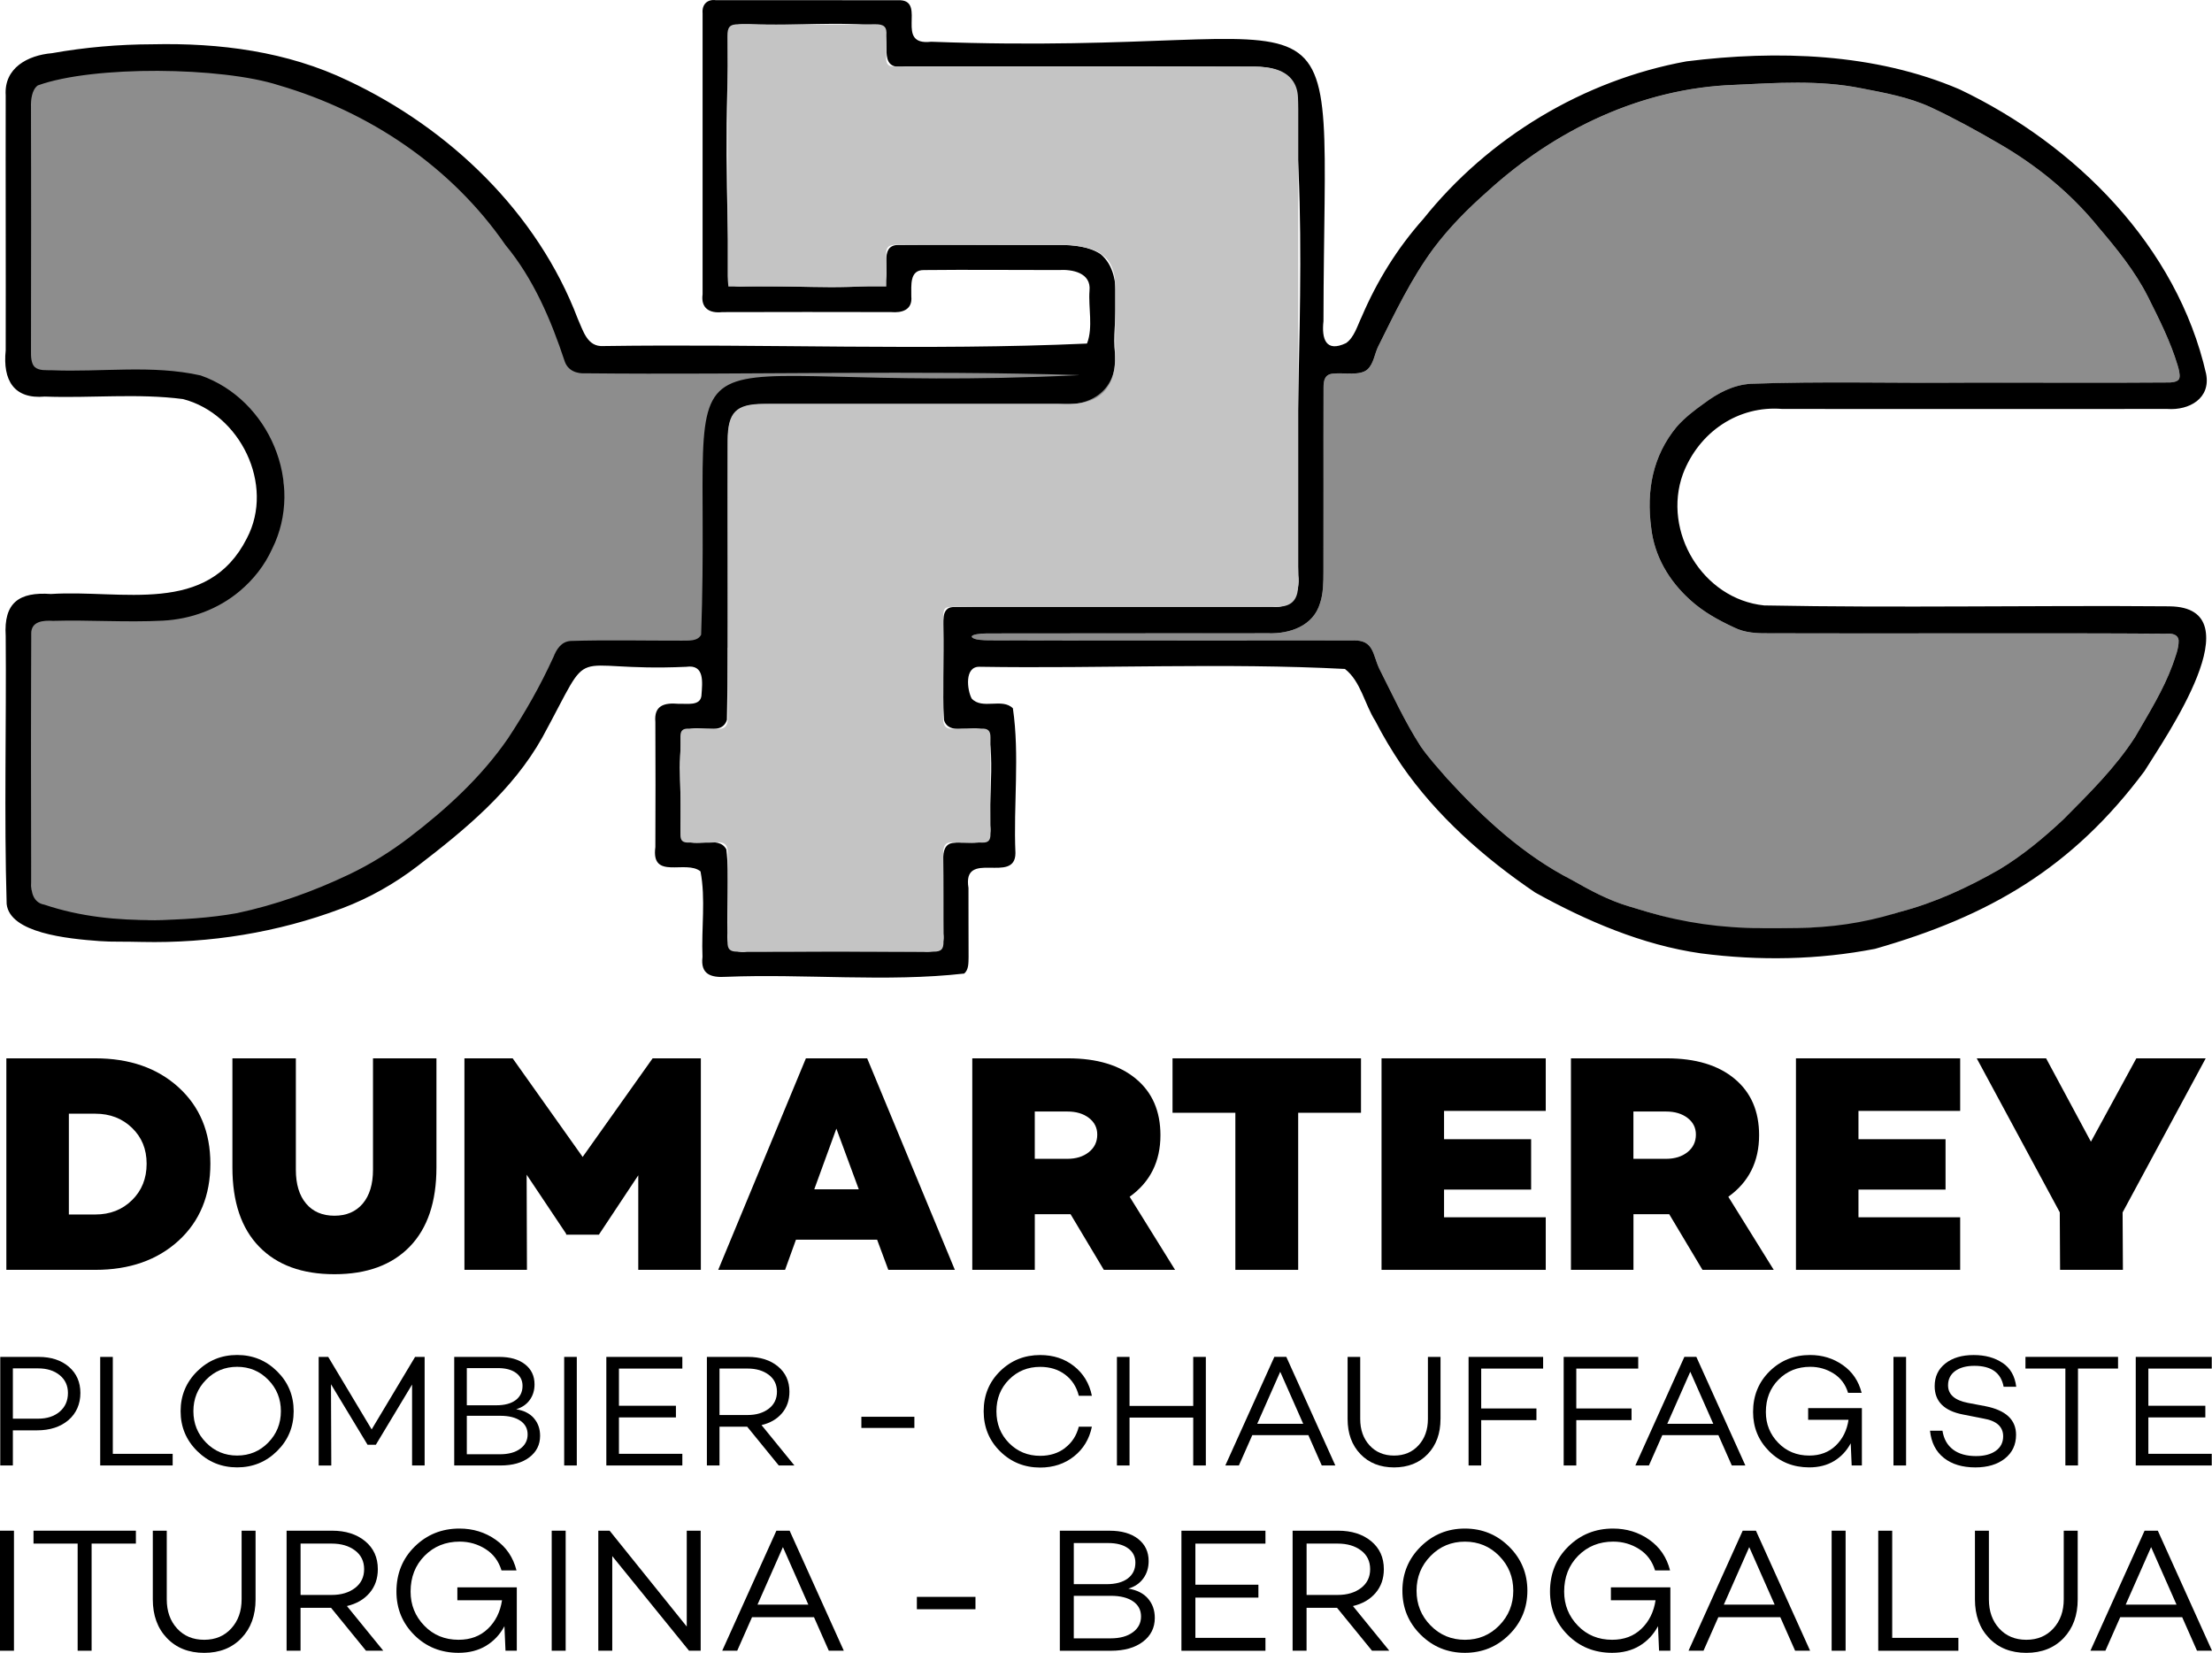 <?xml version="1.0" encoding="UTF-8"?>
<svg id="Calque_2" data-name="Calque 2" xmlns="http://www.w3.org/2000/svg" viewBox="0 0 790.81 590.84">
  <defs>
    <style>
      .cls-1 {
        fill: #c4c4c4;
      }

      .cls-1, .cls-2, .cls-3 {
        stroke-width: 0px;
      }

      .cls-2 {
        fill: #8d8d8d;
      }

      .cls-3 {
        fill: #000;
      }
    </style>
  </defs>
  <g>
    <path class="cls-2" d="M599.48,152.52c-8.65,10.42-10.93,22.88-9.16,36.19,1.14,10.04,6.26,18.87,14,25.83,4.75,4.29,10.06,7.17,15.57,9.74,3.9,1.98,8.32,2.16,12.64,2.11,47.81.17,95.61-.17,143.44.16,1.66.15,2.78.92,2.91,2.39.06,3.01-1.25,5.98-2.17,8.76-3.32,9.05-8.54,17.33-13.34,25.68-7.04,10.98-16.48,20.25-25.63,29.47-7.08,6.65-14.64,12.93-22.94,17.94-11.22,6.42-22.96,11.88-35.54,15.17-6.27,1.94-12.31,4.96-18.93,5.47-7.13.36-14.28.19-21.42.3-9.77-.09-19.61.32-29.34-.6-9.18-1.62-18.28-4.46-27.24-7.14-7.26-2.16-13.83-5.69-20.35-9.42-17.3-8.83-31.82-22.23-44.81-36.47-3.17-3.67-6.46-7.25-9.22-11.23-5.73-8.86-10.11-18.5-14.87-27.88-2.38-5.12-1.93-10.22-9.27-10.05-43.42-.02-86.84.1-130.26-.03-1.67-.04-5.32-.07-6.08-1.16-.25-.43.49-.82,1.76-1.02,1.1-.19,2.33-.26,3.51-.28,33.55-.09,67.12,0,100.69-.07,7.76.25,16.08-2.64,18.47-10.68,1.19-3.4,1.23-7.55,1.24-11.19.01-10.19.02-20.37.02-30.55.02-11.79-.05-23.58.02-35.37-.02-2.71.5-4.89,3.6-5.03,3.77-.41,9.41.9,12.11-1.5,2.25-2.11,2.5-5.5,3.82-8.19,5.97-11.99,11.81-24.25,19.78-35.04,5.63-7.51,12.29-14.23,19.33-20.42,24.2-22.09,55.25-36.92,88.21-38.06,15.05-.72,30.3-1.78,45.18,1.18,8.43,1.63,17.08,3.17,24.91,6.76,8.28,3.85,16.3,8.27,24.19,12.85,13.56,7.79,25.97,17.82,35.82,30,6.64,7.79,13.14,15.78,17.78,24.95,3.98,7.97,8.03,15.94,10.6,24.48.41,1.34.93,3.3.66,4.51-.17,1.23-2.05,1.6-3.37,1.65-24.56.2-49.17,0-73.73.07h-.2c-25.31.21-50.68-.52-75.98.4-6.32.42-11.71,3.29-16.75,7.06-3.47,2.47-6.86,5.09-9.66,8.26h0Z"/>
    <path class="cls-2" d="M419.05,145.34c-1.9.14-22.21,30.87-24.12,30.88-36.09.03-51.78,6.23-87.87,6.24-13.88,0-5.17,11.43-5.18,25.33,0,22.85-.17,0,0,22.85.03,3.55-52.42.25-55.78.21-14.11-.17-28.22-.02-42.33-.11-3.37-.02-4.76,1.29-6,4.58-2.12,5.64-5.27,10.91-8.14,16.25-2.03,3.77-4.21,7.48-6.53,11.08-2.33,3.6-4.73,7.2-7.46,10.49-3.46,4.17-7.09,8.25-11.02,11.96-5.16,4.87-10.62,9.44-16.1,13.95-4.07,3.35-8.19,6.72-12.65,9.49-4.41,2.73-9.28,4.73-13.97,7.02-.44.21-.98.2-1.43.39-5.73,2.5-11.36,5.26-17.2,7.45-3.56,1.34-7.6,1.42-11.16,2.77-12.76,4.82-25.97,2.25-38.98,2.69-8.31.28-16.7,0-24.97-.81-5.27-.51-10.43-2.32-15.55-3.87-.75-.23-1.34-2.23-1.35-3.42-.11-9.24-.06-18.48-.06-27.72,0-21.73.07-43.45-.08-65.18-.02-3.38-.2-11.23,3.03-11.19,14.23.16,31.35.64,45.58.88,8.74.15,14.05-4.67,21.17-9.41,5.89-3.92,11.34-10.07,14.7-16.17,7.31-13.25,7.66-17.79,2.04-31.58-3.78-9.28-10.98-15.92-19.57-21.4-7.37-4.71-15.14-4.87-23.21-4.87-13.36,0-26.72-.07-40.08.06-2.78.03-3.65-.8-3.64-3.61.09-31.34.14-62.68-.04-94.02-.03-4.75.46-10.83,2.75-11.23,9.63-1.69,17.91-2.62,27.64-2.74,13.66-.17,22.62-2.79,36.17-1.18,8,.95,12.2,1.39,20,3.91,3.07.99,7.89.78,10.88,2,2.7,1.1,11.95,4.32,14.41,5.85,7.62,4.75,19.42,10.07,26.47,15.59,9.15,7.16,17.6,15.97,24.41,25.59,3.9,5.5,13.6,15.13,17.06,20.88,3.9,6.48,15.44,34.06,15.44,34.06,0,0,41.88.26,43.25.26,0,0,166.49,1.25,173.27-2.88.02.32,32.4,17.45-3.79,18.69h0Z"/>
    <path class="cls-3" d="M775.67,216.74c-48.34-.4-96.67.61-144.96-.32-22.01-2.24-36.48-26.45-29.06-46.95,5.71-15.06,19.83-24.6,35.56-23.28,45.9,0,91.76.04,137.65,0,7.85.55,15.54-3.8,13.85-12.54-10.38-45.66-46.73-81.95-88.08-101.68-30.37-13.05-65.26-14.09-97.68-10.04-36.76,6.69-70.81,27.18-94.12,56.36-9.27,10.41-16.53,22.13-21.99,34.9-1.54,3.18-2.72,7.5-5.64,9.47-7.19,3.41-8.76-1.48-8.05-7.85.2-132.73,15.21-94.05-140.25-99.89-13.17,1.56-1.82-14.28-10.93-14.83-22.16-.06-43.97,0-65.99-.02-3.13-.44-5.07,1.54-4.8,4.63v100.48c-.69,5.02,2.51,6.89,7,6.39,20.13-.07,40.25-.05,60.39-.01,3.9.34,7.71-.77,7.23-5.61.03-4-.67-9.44,4.45-9.41,16.05-.18,32.09.01,48.13-.01,5.07-.33,11.78.99,11.13,7.37-.46,5.96,1.32,13.11-.86,18.81l-.1.1c-57.04,2.58-115.41.05-172.85.89-5.75.36-7.19-5.42-9.16-9.8-14.38-37.85-45.76-67.96-82.05-85.04-21.86-10.5-45.97-13.57-70.03-13.03-12.01.03-24.05,1.07-35.89,3.18-8.69.75-17.17,5.3-16.53,15.04-.06,30.42.07,60.78,0,91.19-1.11,10.73,2.96,17.5,13.99,16.52,16.42.61,33.12-1.22,49.39.89,20.4,5.26,32.89,30.6,22.87,49.71-14.05,27.91-44.65,18.33-70.07,19.97-11.41-.8-16.94,3.08-16.18,15.02.27,31.93-.6,63.9.34,95.8,1.14,10.36,21.65,12.41,33.14,13.25,2.37.17,4.74.22,7.12.21,2.69,0,5.39.04,8.1.1,24.3.52,48.54-3.35,71.28-11.92.16-.05.32-.11.48-.17,9.61-3.66,18.61-8.76,26.77-15.02,17.06-13.09,34.01-27.04,44.63-46.01,19.2-35.22,7.26-23.25,51.45-25.23,6.64-.95,5.78,5.51,5.41,10.43-.51,3.64-5.13,2.67-8.09,2.8-5.35-.48-8.89.66-8.37,6.49.06,14.94.08,29.81,0,44.73-1.62,11.96,10.93,4.42,16.14,8.68,1.89,9.8.27,20.47.71,30.57-.79,6.29,3.09,7.46,8.38,7.12,28.21-1.14,57.44,1.97,85.19-1.17,1.63-1.39,1.51-3.84,1.56-5.87-.06-8.27,0-16.46-.04-24.72-2.3-14.06,16.79-1.09,16.79-12.49-.75-17.1,1.55-34.97-.91-51.73-3.8-3.83-10.99.62-14.74-3.5-1.62-3-2.7-11.58,2.91-11.35,43.41.7,87.34-1.47,130.53.78,5.67,4.38,7.07,12.68,10.87,18.6,2.79,5.44,5.93,10.67,9.35,15.74,12.49,18.14,29.57,33.23,47.77,45.56,18.26,10.15,38.42,18.8,59.22,21.76,21.06,2.74,41.99,2.32,62.31-1.61,40.9-11.68,70.54-28.93,96.33-63.53,7.42-12,39.83-58.53,8.99-58.9h0ZM250.67,226.88c-1.26,2.47-4.56,2.07-6.97,2.13-13.23.03-26.44-.29-39.68.11-3.31.21-5.05,2.9-6.2,5.83-4.6,10.12-10.11,19.79-16.23,29.04-9.49,13.79-22.04,25.28-35.38,35.45-6.7,5.11-13.88,9.56-21.49,13.18-12.77,6.08-26.17,10.86-40.01,13.8-9.53,1.71-19.82,2.37-29.44,2.45-13.39.14-26.58-1.17-39.43-5.49-3.9-.67-4.84-4.51-4.64-7.99-.03-29.51-.07-59.19-.01-88.79-.16-4.57,4.32-4.88,7.78-4.67,13.04-.37,26.21.6,39.25-.07,10.06-.51,19.81-4.1,27.51-10.59,4.87-4.09,8.89-9.18,11.56-15.06,11.67-23.3-.97-53.38-25.54-62-17.31-3.9-35.52-1.12-53.18-1.86-2.02-.07-4.54.25-6.14-1.14-1.39-1.3-1.3-3.94-1.3-5.83.07-29.04.12-58.03-.03-87.06-.08-2.64.22-6.14,2.39-7.78,19.93-7.23,65.84-6.65,86.2-.06,32.44,9.48,61.68,29.1,81.01,57.08,9.96,11.98,16.28,26.74,21.14,41.46,1.12,3.48,4.33,4.64,7.66,4.42,58.53.59,118.09-1.16,176.19.63l-.03.04c-158.07,7.62-130.73-29.44-134.99,92.77h0ZM341.37,217c-4.49-.24-4.15,4.06-4.12,7.29.25,10.99-.43,22.1.23,33.07,1.61,5.43,9.19,2.17,13.3,3.29,6.32-.72,2.14,29.47,3.29,35.31.58,7.43-8.28,4.7-12.97,5.33-3.36.12-3.96,3.14-3.88,5.89.07,8.93,0,17.68.04,26.57.66,5.09-2.42,6.86-7.11,6.44-21.04-.09-42.04-.08-63.09-.01-4.83.71-7.55-1.9-6.96-6.6-.32-9.96.74-20.09-.43-29.97-2.89-5.27-11.18-.15-15.26-3.61-.96-.98-1.13-2.66-1.14-4.08.77-11.22-1.54-23.26.98-34.08,4.04-3.97,13.54,2.05,15.63-4.52.69-31.85-.01-63.86.24-95.72.11-4.69-.44-11.23,3.16-14.6,2.85-2.62,8.21-2.59,12.06-2.63,34.35,0,68.69,0,103.04,0,11.98,1.4,21.44-5.49,20.24-18.13-1.46-10.98,4.2-27.53-5.13-35.4-4.2-2.79-9.82-3.27-14.8-3.28-19.18.03-38.37-.17-57.57,0-7.29.1-2.42,10.09-5.09,13.93l-.09.1c-16.76,2.28-34.46.09-51.36.82-1.36,0-3.02-.18-3.75-1.33-1.05-29.79-1.86-61.22.26-90.87,1.61-1.87,4.77-1.52,7.1-1.54,15.56.81,31.65-1.29,46.95.8,4.45,3.85-2.38,15.93,8.17,14.27,41.78.04,83.57-.06,125.34.09,4.63.03,10.14,1,13.07,4.74,6.71,57.63.28,118.41,2.43,177.01.83,6.31-2.39,12.12-9.35,11.32-27.94.04-55.93,0-83.88.02-9.87.05-19.68-.11-29.55.07h0ZM776.71,237.7c-3.32,9.05-8.54,17.33-13.34,25.68-7.04,10.98-16.48,20.25-25.63,29.47-7.08,6.65-14.64,12.93-22.94,17.94-11.22,6.42-22.96,11.88-35.54,15.17-.6.18-1.25.38-1.95.59-11.22,3.37-22.87,5.08-34.59,5.14-1.27,0-2.54.02-3.81.04-3.19-.03-6.39,0-9.58,0-13.66.06-27.26-1.88-40.36-5.76-2.22-.66-4.43-1.33-6.64-1.99-7.26-2.16-13.83-5.69-20.35-9.42-17.3-8.83-31.82-22.23-44.81-36.47-3.17-3.67-6.46-7.25-9.22-11.23-5.73-8.86-10.11-18.5-14.87-27.88-2.38-5.12-1.93-10.22-9.27-10.05-43.42-.02-86.84.1-130.26-.03-1.67-.04-5.32-.07-6.08-1.16-.25-.43.49-.82,1.76-1.02,1.1-.19,2.33-.26,3.51-.28,33.55-.09,67.12,0,100.69-.07,7.76.25,16.08-2.64,18.47-10.68,1.19-3.4,1.23-7.55,1.24-11.19.01-10.19.02-20.37.02-30.55.02-11.79-.05-23.58.02-35.37-.02-2.71.5-4.89,3.6-5.03,3.77-.41,9.41.9,12.11-1.5,2.25-2.11,2.5-5.5,3.82-8.19,5.97-11.99,11.81-24.25,19.78-35.04,5.63-7.51,12.29-14.23,19.33-20.42,24.2-22.09,55.25-36.92,88.21-38.06,15.05-.72,30.3-1.78,45.18,1.18,8.43,1.63,17.08,3.17,24.91,6.76,8.28,3.85,16.3,8.27,24.19,12.85,13.56,7.79,25.97,17.82,35.82,30,6.64,7.79,13.14,15.78,17.78,24.95,3.98,7.97,8.03,15.94,10.6,24.48.41,1.34.93,3.3.66,4.51-.17,1.23-2.05,1.6-3.37,1.65-24.56.2-49.17,0-73.73.07h-.2c-25.31.21-50.68-.52-75.98.4-6.32.42-11.71,3.29-16.75,7.06-3.47,2.47-6.86,5.09-9.66,8.26-8.65,10.42-10.93,22.88-9.16,36.19,1.14,10.04,6.26,18.87,14,25.83,4.75,4.29,10.06,7.17,15.57,9.74,3.9,1.98,8.32,2.16,12.64,2.11,47.81.17,95.61-.17,143.44.16,1.66.15,2.78.92,2.91,2.39.06,3.01-1.25,5.98-2.17,8.76h0Z"/>
    <path class="cls-1" d="M316.85,102.43h-56.45c-.1-1.32-.26-2.51-.26-3.71-.01-28.6.04-57.2-.08-85.79-.01-3.23.77-4.3,4.15-4.26,16.23.17,32.47.15,48.7,0,3.13-.03,4.25.93,3.98,4.04-.23,2.6.07,5.25-.07,7.86-.13,2.5.97,3.4,3.33,3.21,1.12-.09,2.25,0,3.37,0,41.71,0,83.42-.02,125.13.05,2.7,0,5.54.27,8.06,1.14,4.49,1.56,7.14,4.89,7.33,9.84.05,1.37.1,2.75.1,4.12v167.47c0,1.37.03,2.75-.1,4.12-.41,4.08-2.45,6.06-6.49,6.36-1.24.09-2.5.05-3.74.05h-111.65c-4.9,0-4.91.02-4.91,4.96,0,11.49.11,22.98-.08,34.47-.06,3.36,1.06,4.43,4.3,4.18,3.1-.24,6.24.05,9.36-.08,2.39-.11,3.3.73,3.28,3.2-.09,11.49-.08,22.98,0,34.47.01,2.22-.71,3.17-3.02,3.07-3.24-.13-6.51.18-9.73-.09-3.41-.28-4.22,1.12-4.17,4.31.17,10.36-.02,20.73.12,31.09.04,2.72-.68,3.69-3.55,3.68-23.35-.1-46.71-.1-70.06,0-2.81.01-3.65-.87-3.61-3.64.14-10.36-.05-20.73.11-31.09.05-3.2-.8-4.6-4.2-4.34-3.23.25-6.49-.01-9.74.07-1.96.05-3.01-.49-3-2.71.06-11.74.05-23.48,0-35.22,0-2.14.88-2.86,2.92-2.8,3.24.09,6.51-.16,9.74.07,3.25.23,4.32-.85,4.29-4.21-.15-17.86-.07-35.72-.07-53.57,0-15.11-.01-30.22,0-45.33.01-10.05,2.98-13.04,12.85-13.04h109.4c10.54,0,16.23-5.65,16.25-16.16.01-8.87.01-17.73,0-26.6,0-7.09-3.42-11.51-10.33-13.1-2.41-.56-4.93-.92-7.4-.93-20.11-.07-40.21.02-60.32-.1-3.02-.02-3.94.97-3.78,3.86.2,3.58.05,7.19.05,11.1v-.02Z"/>
  </g>
  <g>
    <path class="cls-3" d="M63.81,388.66c7.6,6.9,11.4,16.01,11.4,27.35s-3.8,20.59-11.4,27.52c-7.6,6.93-17.51,10.4-29.74,10.4H2.27v-75.61h31.8c12.23,0,22.14,3.44,29.74,10.34ZM47.19,429.02c3.48-3.41,5.23-7.75,5.23-13.01s-1.74-9.47-5.23-12.84c-3.48-3.37-7.86-5.06-13.12-5.06h-9.45v36.03h9.45c5.27,0,9.64-1.7,13.12-5.12h0Z"/>
    <path class="cls-3" d="M664.42,397.11v10.12h31.13v18.01h-31.13v9.9h36.36v18.79h-58.71v-75.61h58.71v18.79h-36.36Z"/>
    <path class="cls-3" d="M156.03,417.35c0,12.3-3.18,21.73-9.56,28.3-6.38,6.56-15.35,9.84-26.91,9.84s-20.53-3.28-26.91-9.84c-6.38-6.56-9.56-16-9.56-28.3v-39.03h22.68v39.81c0,5.19,1.22,9.23,3.67,12.12,2.44,2.89,5.82,4.33,10.12,4.33s7.67-1.44,10.12-4.33c2.44-2.89,3.67-6.93,3.67-12.12v-39.81h22.68v39.03h-.02Z"/>
    <path class="cls-3" d="M250.54,453.93h-22.35v-33.8l-14.01,21.12v.11h-11.78v-.33l-14.12-21.12.11,34.02h-22.35v-75.61h17.24l25.02,35.25,25.02-35.25h17.24v75.61h.01Z"/>
    <path class="cls-3" d="M313.58,443.15h-29.02l-3.89,10.78h-23.9l31.35-75.61h21.9l31.35,75.61h-23.79l-4-10.78h0ZM307.02,425.13l-8.01-21.68-7.9,21.68h15.91Z"/>
    <path class="cls-3" d="M394.63,453.93l-11.9-19.9h-12.78v19.9h-22.35v-75.61h34.25c10.3,0,18.38,2.43,24.23,7.29,5.86,4.85,8.79,11.58,8.79,20.18,0,9.41-3.67,16.76-11.01,22.01l16.24,26.13h-25.47.01ZM369.94,414.24h11.67c3.11,0,5.67-.8,7.67-2.39,2-1.59,3-3.68,3-6.29,0-2.44-1-4.42-3-5.95s-4.55-2.28-7.67-2.28h-11.67v16.9h0Z"/>
    <path class="cls-3" d="M486.57,397.78h-22.46v56.15h-22.46v-56.15h-22.46v-19.46h67.38v19.46h.01Z"/>
    <path class="cls-3" d="M516.26,397.11v10.12h31.13v18.01h-31.13v9.9h36.36v18.79h-58.71v-75.61h58.71v18.79h-36.36Z"/>
    <path class="cls-3" d="M608.65,453.93l-11.89-19.9h-12.78v19.9h-22.35v-75.61h34.25c10.3,0,18.39,2.43,24.23,7.29,5.86,4.85,8.79,11.58,8.79,20.18,0,9.41-3.67,16.76-11.01,22.01l16.24,26.13h-25.47ZM583.96,414.24h11.67c3.11,0,5.68-.8,7.67-2.39,1.99-1.59,3-3.68,3-6.29,0-2.44-1-4.42-3-5.95-2-1.52-4.55-2.28-7.67-2.28h-11.67v16.9h0Z"/>
    <path class="cls-3" d="M758.85,433.36l.11,20.57h-22.46l-.11-20.57-29.69-55.04h24.8l16.02,29.8,16.24-29.8h24.8l-29.69,55.04h0Z"/>
  </g>
  <g>
    <path class="cls-3" d="M24.63,488.59c2.74,2.36,4.11,5.48,4.11,9.36s-1.43,7.27-4.28,9.7c-2.85,2.43-6.6,3.65-11.24,3.65H4.6v12.56H.09v-38.81h13.7c4.49,0,8.1,1.18,10.84,3.54h0ZM21.35,504.62c1.96-1.67,2.94-3.9,2.94-6.68,0-2.63-.98-4.75-2.94-6.36s-4.54-2.43-7.73-2.43H4.6v17.98h9.02c3.2,0,5.77-.84,7.73-2.51h0Z"/>
    <path class="cls-3" d="M61.73,519.69v4.17h-25.91v-38.81h4.51v34.64s21.4,0,21.4,0Z"/>
    <path class="cls-3" d="M99.08,490.21c3.94,3.9,5.91,8.65,5.91,14.24s-1.97,10.34-5.91,14.24c-3.94,3.9-8.7,5.85-14.3,5.85s-10.36-1.95-14.3-5.85c-3.94-3.9-5.91-8.65-5.91-14.24s1.97-10.34,5.91-14.24,8.7-5.85,14.3-5.85,10.36,1.95,14.3,5.85ZM95.88,515.69c3.02-3.08,4.54-6.83,4.54-11.24s-1.51-8.16-4.54-11.24c-3.02-3.08-6.72-4.62-11.1-4.62s-8.08,1.54-11.1,4.62-4.54,6.83-4.54,11.24,1.51,8.16,4.54,11.24,6.72,4.62,11.1,4.62,8.08-1.54,11.1-4.62Z"/>
    <path class="cls-3" d="M151.83,523.86h-4.51v-28.93l-12.95,21.52h-2.97l-13.07-21.63.11,29.05h-4.51v-38.81h3.42l15.52,25.91,15.52-25.91h3.42v38.81h.02Z"/>
    <path class="cls-3" d="M190.89,506.99c1.46,1.69,2.2,3.78,2.2,6.25,0,3.2-1.28,5.76-3.85,7.71s-6,2.91-10.3,2.91h-16.55v-38.81h16.09c3.88,0,6.95.88,9.22,2.65s3.4,4.16,3.4,7.16c0,2.17-.58,4.04-1.74,5.62s-2.77,2.67-4.82,3.28c2.78.46,4.9,1.53,6.36,3.22h0ZM166.89,489.04v13.3h10.56c2.97,0,5.27-.62,6.91-1.85,1.64-1.24,2.45-2.94,2.45-5.11,0-1.94-.78-3.48-2.34-4.62s-3.71-1.71-6.45-1.71h-11.13ZM185.98,517.89c1.77-1.31,2.65-3.02,2.65-5.11s-.87-3.73-2.6-4.91c-1.73-1.18-4.12-1.77-7.16-1.77h-11.98v13.75h11.87c3.04,0,5.45-.66,7.22-1.97h0Z"/>
    <path class="cls-3" d="M206.21,485.05v38.81h-4.51v-38.81h4.51Z"/>
    <path class="cls-3" d="M221.28,489.21v13.3h20.37v4.17h-20.37v13.01h22.66v4.17h-27.17v-38.81h27.17v4.17h-22.66Z"/>
    <path class="cls-3" d="M267.1,509.99h-9.87v13.87h-4.51v-38.81h14.67c4.41,0,7.99,1.13,10.73,3.4,2.74,2.26,4.11,5.28,4.11,9.05,0,3.04-.89,5.61-2.68,7.7-1.79,2.09-4.22,3.5-7.3,4.22l11.76,14.44h-5.59l-11.3-13.87h-.02ZM257.23,505.82h10.04c3.08,0,5.6-.75,7.56-2.25s2.94-3.53,2.94-6.08-.98-4.57-2.94-6.05-4.48-2.23-7.56-2.23h-10.04v16.61Z"/>
    <path class="cls-3" d="M307.95,510.44v-3.99h18.95v3.99h-18.95Z"/>
    <path class="cls-3" d="M380.8,517.55c2.45-1.88,4.08-4.4,4.88-7.56h4.68c-.91,4.41-3.04,7.95-6.39,10.61s-7.38,4-12.1,4c-5.63,0-10.41-1.93-14.32-5.79-3.92-3.86-5.88-8.65-5.88-14.35s1.96-10.48,5.88-14.32,8.69-5.76,14.32-5.76c4.72,0,8.75,1.32,12.1,3.97,3.35,2.64,5.48,6.17,6.39,10.59h-4.68c-.8-3.2-2.43-5.72-4.88-7.56-2.45-1.85-5.43-2.77-8.93-2.77-4.41,0-8.12,1.51-11.13,4.54-3.01,3.02-4.51,6.8-4.51,11.33s1.5,8.31,4.51,11.36c3.01,3.04,6.72,4.57,11.13,4.57,3.5,0,6.48-.94,8.93-2.83v-.03Z"/>
    <path class="cls-3" d="M431.1,485.05v38.81h-4.51v-17.12h-22.77v17.12h-4.51v-38.81h4.51v17.52h22.77v-17.52h4.51Z"/>
    <path class="cls-3" d="M467.74,513.01h-20.03l-4.79,10.84h-4.85l17.52-38.81h4.28l17.52,38.81h-4.85l-4.79-10.84h0ZM465.91,508.96l-8.22-18.6-8.22,18.6h16.44Z"/>
    <path class="cls-3" d="M514.99,507.25c0,5.17-1.52,9.35-4.56,12.53-3.04,3.18-7.06,4.77-12.04,4.77s-9-1.59-12.04-4.77-4.57-7.35-4.57-12.53v-22.2h4.51v22.2c0,3.84,1.11,6.98,3.34,9.42,2.23,2.43,5.15,3.65,8.76,3.65s6.53-1.23,8.76-3.68,3.34-5.58,3.34-9.39v-22.2h4.51v22.2h-.01Z"/>
    <path class="cls-3" d="M529.54,489.21v14.27h19.75v4.17h-19.75v16.21h-4.51v-38.81h26.65v4.17h-22.14Z"/>
    <path class="cls-3" d="M563.54,489.21v14.27h19.75v4.17h-19.75v16.21h-4.51v-38.81h26.65v4.17h-22.14Z"/>
    <path class="cls-3" d="M614.33,513.01h-20.03l-4.79,10.84h-4.85l17.52-38.81h4.28l17.52,38.81h-4.85l-4.79-10.84h-.01ZM612.51,508.96l-8.22-18.6-8.22,18.6h16.44,0Z"/>
    <path class="cls-3" d="M665.64,503.37v20.49h-3.65l-.34-7.93c-1.45,2.7-3.42,4.81-5.93,6.33s-5.48,2.28-8.9,2.28c-5.71,0-10.48-1.92-14.32-5.76s-5.76-8.52-5.76-14.04c0-5.82,1.97-10.67,5.91-14.55,3.94-3.88,8.76-5.82,14.47-5.82,4.38,0,8.28,1.2,11.7,3.6s5.67,5.71,6.73,9.93h-4.85c-.91-3.01-2.63-5.31-5.16-6.91s-5.32-2.4-8.36-2.4c-4.53,0-8.3,1.52-11.33,4.57-3.02,3.04-4.54,6.91-4.54,11.59,0,4.3,1.47,7.97,4.42,11.01s6.65,4.56,11.1,4.56c3.84,0,7-1.19,9.47-3.57s4-5.45,4.57-9.22h-14.44v-4.17h19.23-.02Z"/>
    <path class="cls-3" d="M681.44,485.05v38.81h-4.51v-38.81h4.51Z"/>
    <path class="cls-3" d="M715.94,487.19c2.8,1.88,4.42,4.73,4.88,8.53h-4.51c-.91-4.98-4.39-7.48-10.44-7.48-2.89,0-5.18.62-6.88,1.85-1.69,1.24-2.54,2.94-2.54,5.11,0,3.27,2.36,5.36,7.08,6.28l6.33,1.2c7.27,1.45,10.9,4.85,10.9,10.22,0,3.54-1.33,6.36-3.99,8.48-2.66,2.11-6.18,3.17-10.56,3.17-4.68,0-8.45-1.14-11.3-3.42-2.85-2.28-4.49-5.52-4.91-9.7h4.45c.46,2.93,1.71,5.17,3.77,6.73,2.05,1.56,4.79,2.34,8.22,2.34,2.97,0,5.33-.63,7.08-1.88,1.75-1.26,2.63-2.99,2.63-5.19,0-3.42-2.34-5.54-7.02-6.34l-7.25-1.43c-6.81-1.29-10.22-4.68-10.22-10.16,0-3.39,1.27-6.09,3.82-8.1,2.55-2.02,5.92-3.02,10.1-3.02s7.56.94,10.36,2.83v-.02Z"/>
    <path class="cls-3" d="M757.22,489.21h-14.32v34.64h-4.51v-34.64h-14.27v-4.17h33.1v4.17h0Z"/>
    <path class="cls-3" d="M768.06,489.21v13.3h20.37v4.17h-20.37v13.01h22.66v4.17h-27.17v-38.81h27.17v4.17h-22.66Z"/>
    <path class="cls-3" d="M4.99,547.17v42.91H0v-42.91h4.99Z"/>
    <path class="cls-3" d="M48.59,551.78h-15.84v38.3h-4.99v-38.3h-15.78v-4.61h36.6v4.61h.01Z"/>
    <path class="cls-3" d="M91.37,571.72c0,5.72-1.68,10.34-5.05,13.85s-7.8,5.27-13.32,5.27-9.95-1.76-13.32-5.27-5.05-8.13-5.05-13.85v-24.55h4.99v24.55c0,4.25,1.23,7.72,3.69,10.41,2.46,2.69,5.69,4.04,9.69,4.04s7.23-1.36,9.69-4.07,3.69-6.17,3.69-10.38v-24.55h4.99v24.55h0Z"/>
    <path class="cls-3" d="M118.37,574.75h-10.92v15.33h-4.99v-42.91h16.22c4.88,0,8.83,1.25,11.86,3.75s4.54,5.84,4.54,10c0,3.37-.99,6.2-2.97,8.52-1.98,2.31-4.67,3.87-8.08,4.67l13,15.97h-6.18l-12.49-15.33h0ZM107.46,570.14h11.11c3.41,0,6.19-.83,8.36-2.49,2.17-1.66,3.25-3.9,3.25-6.72s-1.08-5.05-3.25-6.69-4.95-2.46-8.36-2.46h-11.11s0,18.36,0,18.36Z"/>
    <path class="cls-3" d="M184.76,567.43v22.65h-4.04l-.38-8.77c-1.6,2.99-3.79,5.32-6.56,7-2.78,1.68-6.06,2.52-9.84,2.52-6.31,0-11.59-2.13-15.84-6.37-4.25-4.25-6.37-9.42-6.37-15.52,0-6.44,2.18-11.8,6.53-16.09s9.69-6.44,16-6.44c4.84,0,9.15,1.32,12.94,3.98,3.79,2.65,6.27,6.31,7.45,10.98h-5.36c-1.01-3.32-2.91-5.87-5.71-7.64s-5.88-2.65-9.24-2.65c-5.01,0-9.18,1.68-12.53,5.05-3.34,3.37-5.02,7.64-5.02,12.81,0,4.75,1.63,8.81,4.89,12.18s7.35,5.05,12.27,5.05c4.25,0,7.74-1.31,10.48-3.94s4.42-6.03,5.05-10.19h-15.97v-4.61h21.27-.02Z"/>
    <path class="cls-3" d="M202.23,547.17v42.91h-4.99v-42.91h4.99Z"/>
    <path class="cls-3" d="M250.5,547.17v42.91h-4.16l-27.45-33.82v33.82h-4.99v-42.91h4.04l27.58,34.27v-34.27h4.99,0Z"/>
    <path class="cls-3" d="M291.01,578.09h-22.15l-5.3,11.99h-5.36l19.37-42.91h4.73l19.37,42.91h-5.36l-5.3-11.99h0ZM288.99,573.61l-9.09-20.57-9.09,20.57h18.18Z"/>
    <path class="cls-3" d="M327.79,575.25v-4.42h20.95v4.42h-20.95Z"/>
    <path class="cls-3" d="M410.42,571.44c1.62,1.87,2.43,4.18,2.43,6.91,0,3.53-1.42,6.37-4.26,8.52s-6.64,3.22-11.39,3.22h-18.3v-42.91h17.8c4.29,0,7.69.98,10.19,2.93,2.5,1.96,3.76,4.6,3.76,7.92,0,2.4-.64,4.47-1.92,6.22s-3.06,2.96-5.33,3.63c3.07.5,5.42,1.69,7.04,3.57h-.02ZM383.89,551.59v14.7h11.67c3.28,0,5.83-.68,7.64-2.05,1.81-1.37,2.71-3.25,2.71-5.65,0-2.15-.86-3.85-2.59-5.11-1.72-1.26-4.1-1.89-7.13-1.89h-12.31,0ZM405,583.49c1.96-1.45,2.93-3.33,2.93-5.65s-.96-4.12-2.87-5.43c-1.91-1.3-4.55-1.96-7.92-1.96h-13.25v15.21h13.13c3.37,0,6.03-.73,7.98-2.18h0Z"/>
    <path class="cls-3" d="M427.36,551.78v14.7h22.53v4.61h-22.53v14.39h25.05v4.61h-30.04v-42.91h30.04v4.61h-25.05Z"/>
    <path class="cls-3" d="M478.03,574.75h-10.92v15.33h-4.99v-42.91h16.22c4.88,0,8.83,1.25,11.86,3.75s4.54,5.84,4.54,10c0,3.37-.99,6.2-2.97,8.52-1.98,2.31-4.67,3.87-8.08,4.67l13,15.97h-6.18l-12.5-15.33h.02ZM467.12,570.14h11.11c3.41,0,6.19-.83,8.36-2.49,2.17-1.66,3.25-3.9,3.25-6.72s-1.08-5.05-3.25-6.69-4.95-2.46-8.36-2.46h-11.11v18.36Z"/>
    <path class="cls-3" d="M539.52,552.88c4.35,4.31,6.53,9.56,6.53,15.74s-2.18,11.43-6.53,15.74c-4.35,4.31-9.62,6.47-15.81,6.47s-11.45-2.16-15.81-6.47c-4.35-4.31-6.53-9.56-6.53-15.74s2.18-11.43,6.53-15.74c4.35-4.31,9.62-6.47,15.81-6.47s11.45,2.16,15.81,6.47ZM535.99,581.06c3.34-3.41,5.02-7.55,5.02-12.43s-1.67-9.02-5.02-12.43c-3.34-3.41-7.44-5.11-12.27-5.11s-8.93,1.7-12.27,5.11-5.02,7.55-5.02,12.43,1.67,9.02,5.02,12.43c3.35,3.41,7.44,5.11,12.27,5.11s8.93-1.7,12.27-5.11Z"/>
    <path class="cls-3" d="M597.17,567.43v22.65h-4.04l-.38-8.77c-1.6,2.99-3.79,5.32-6.56,7-2.78,1.68-6.06,2.52-9.84,2.52-6.31,0-11.59-2.13-15.84-6.37-4.25-4.25-6.37-9.42-6.37-15.52,0-6.44,2.18-11.8,6.53-16.09,4.35-4.29,9.69-6.44,16-6.44,4.84,0,9.15,1.32,12.94,3.98s6.27,6.31,7.45,10.98h-5.36c-1.01-3.32-2.91-5.87-5.71-7.64s-5.88-2.65-9.24-2.65c-5.01,0-9.18,1.68-12.53,5.05-3.34,3.37-5.02,7.64-5.02,12.81,0,4.75,1.63,8.81,4.89,12.18s7.35,5.05,12.27,5.05c4.25,0,7.74-1.31,10.47-3.94,2.74-2.63,4.42-6.03,5.05-10.19h-15.97v-4.61h21.27-.01Z"/>
    <path class="cls-3" d="M636.47,578.09h-22.15l-5.3,11.99h-5.36l19.37-42.91h4.73l19.37,42.91h-5.36l-5.3-11.99ZM634.46,573.61l-9.09-20.57-9.09,20.57h18.18Z"/>
    <path class="cls-3" d="M659.82,547.17v42.91h-4.99v-42.91h4.99Z"/>
    <path class="cls-3" d="M700.14,585.48v4.61h-28.65v-42.91h4.99v38.3h23.66Z"/>
    <path class="cls-3" d="M742.8,571.72c0,5.72-1.68,10.34-5.05,13.85-3.37,3.51-7.8,5.27-13.32,5.27s-9.95-1.76-13.32-5.27-5.05-8.13-5.05-13.85v-24.55h4.99v24.55c0,4.25,1.23,7.72,3.69,10.41s5.69,4.04,9.69,4.04,7.22-1.36,9.69-4.07c2.46-2.71,3.69-6.17,3.69-10.38v-24.55h4.99v24.55h0Z"/>
    <path class="cls-3" d="M780.15,578.09h-22.15l-5.3,11.99h-5.36l19.37-42.91h4.73l19.37,42.91h-5.36l-5.3-11.99ZM778.13,573.61l-9.09-20.57-9.09,20.57h18.18Z"/>
  </g>
</svg>